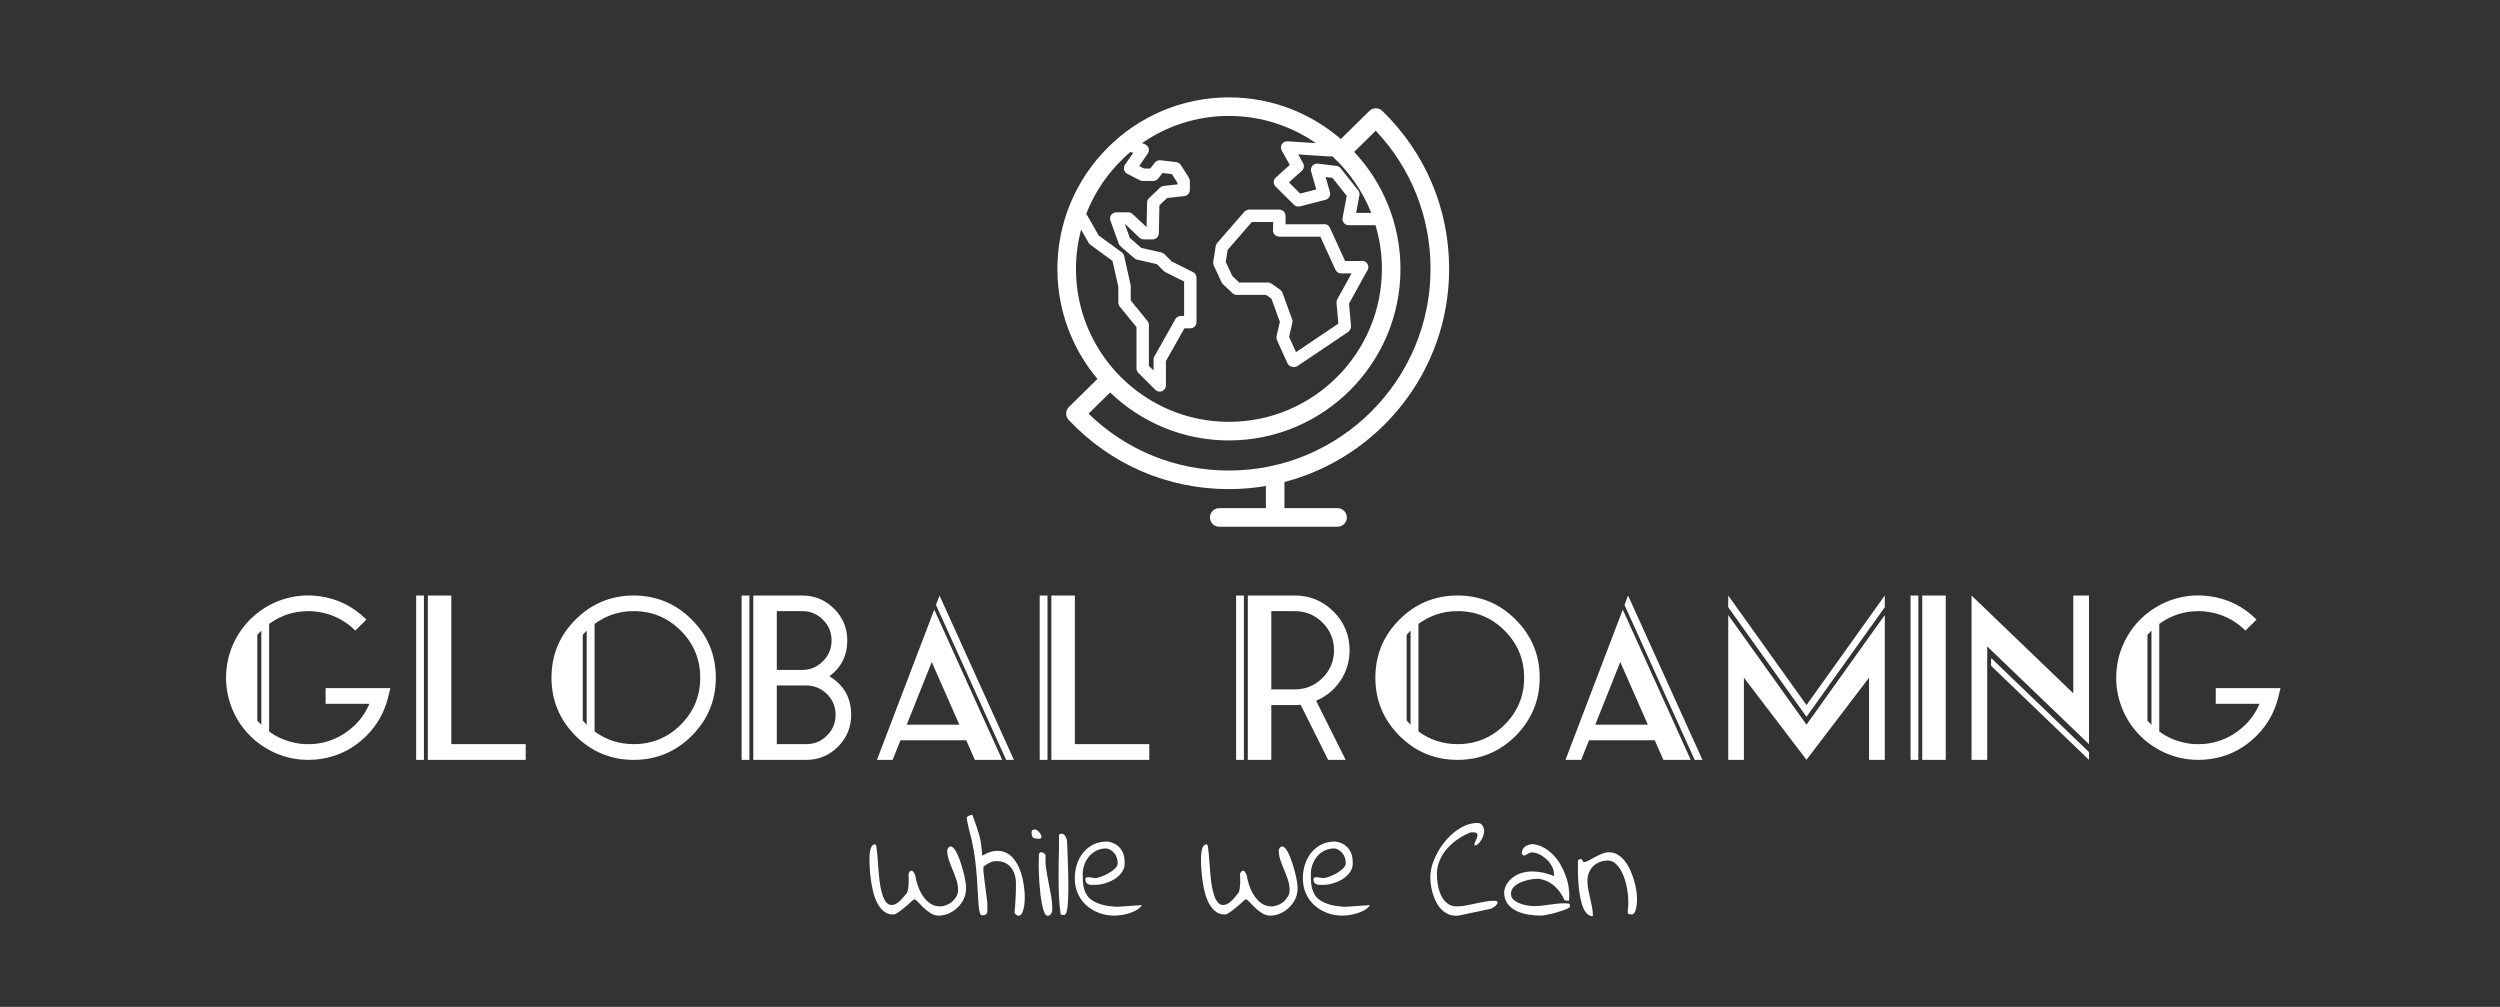 <?xml version="1.0" encoding="UTF-8" standalone="no"?> <svg xmlns="http://www.w3.org/2000/svg" xmlns:xlink="http://www.w3.org/1999/xlink" xmlns:serif="http://www.serif.com/" width="100%" height="100%" viewBox="0 0 365 147" version="1.1" xml:space="preserve" style="fill-rule:evenodd;clip-rule:evenodd;stroke-linejoin:round;stroke-miterlimit:2;"><rect x="0" y="0" width="365" height="147" fill="#333333" stroke="none"/> <g id="Artboard1" transform="matrix(1,0,0,1,1.437,1.415)"> <rect x="-1.437" y="-1.415" width="364.607" height="146.613" style="fill:none;"></rect> <g transform="matrix(0.831,0,0,0.831,31.128,12.743)"> <g> <path d="M215.414,30.207C215.414,19.656 211.242,9.797 203.672,2.449C203.035,1.832 202.019,1.832 201.387,2.457L196.383,7.391C191.102,2.836 184.23,0.07 176.727,0.07C160.109,0.07 146.586,13.594 146.586,30.211C146.586,37.559 149.234,44.297 153.621,49.535L148.613,54.465C147.98,55.09 147.965,56.102 148.574,56.746C155.965,64.582 165.961,68.898 176.727,68.898C178.938,68.898 181.105,68.703 183.219,68.344L183.219,72.242L175.02,72.242C174.117,72.242 173.387,72.973 173.387,73.875C173.387,74.773 174.117,75.504 175.02,75.504L195.809,75.504C196.711,75.504 197.441,74.773 197.441,73.875C197.441,72.973 196.711,72.242 195.809,72.242L186.48,72.242L186.48,67.648C203.105,63.312 215.414,48.172 215.414,30.207ZM194.863,10.398C197.847,13.137 200.211,16.539 201.726,20.363L199.074,20.363L199.648,17.285C199.707,16.977 199.629,16.656 199.433,16.41L196.34,12.516C196.16,12.293 195.902,12.148 195.621,12.113L192.348,11.707C191.984,11.66 191.629,11.801 191.391,12.078C191.152,12.355 191.07,12.734 191.168,13.082L192.07,16.246L189.246,16.973L187.266,15.008L189.531,12.977C189.914,12.637 190.004,12.074 189.754,11.633L188.883,10.094L194.488,10.457C194.617,10.461 194.742,10.438 194.863,10.398ZM159.438,9.652L159.898,9.832L158.465,11.91C158.289,12.168 158.227,12.492 158.305,12.797C158.383,13.102 158.586,13.355 158.867,13.5L161.078,14.633C161.234,14.707 161.402,14.75 161.574,14.75L163.434,14.75C163.77,14.75 164.086,14.594 164.293,14.332L165.051,13.355L166.711,13.551L167.688,15.086L167.688,15.363L165.262,15.629C165.023,15.652 164.805,15.758 164.633,15.922L162.684,17.777C162.473,17.977 162.352,18.254 162.348,18.543L162.258,22.848L159.781,20.559C159.582,20.367 159.312,20.262 159.035,20.262L156.93,20.262C156.578,20.262 156.246,20.434 156.043,20.723C155.836,21.016 155.789,21.383 155.906,21.719L157.359,25.77C157.422,25.945 157.531,26.102 157.672,26.227L160.113,28.34C160.25,28.457 160.41,28.539 160.582,28.578L164.074,29.375L165.266,30.566C165.348,30.648 165.441,30.719 165.547,30.77L168.852,32.422L168.852,38.473L168.266,38.473C167.875,38.473 167.512,38.684 167.32,39.027L163.621,45.59C163.531,45.75 163.48,45.938 163.48,46.121L163.48,48.062L162.664,47.246L162.664,40.051C162.664,39.801 162.578,39.559 162.418,39.363L159.473,35.75L159.473,33.211C159.473,33.133 159.465,33.051 159.445,32.973L158.309,27.926C158.25,27.672 158.102,27.445 157.887,27.289L153.844,24.332L151.664,20.52C153.312,16.273 156.008,12.543 159.438,9.652ZM149.848,30.207C149.848,27.824 150.164,25.512 150.754,23.309L152.07,25.613C152.145,25.746 152.246,25.863 152.371,25.953L156.273,28.805L157.297,33.332L157.297,36.133C157.297,36.383 157.383,36.625 157.543,36.82L160.484,40.434L160.484,47.695C160.484,47.984 160.602,48.262 160.805,48.465L163.801,51.449C164.008,51.656 164.285,51.766 164.566,51.766C164.707,51.766 164.852,51.738 164.984,51.68C165.391,51.512 165.656,51.117 165.656,50.676L165.656,46.406L168.902,40.645L169.938,40.645C170.539,40.645 171.027,40.16 171.027,39.559L171.027,31.746C171.027,31.336 170.793,30.961 170.426,30.773L166.676,28.898L165.387,27.609C165.242,27.465 165.059,27.363 164.859,27.32L161.332,26.516L159.312,24.766L158.477,22.434L158.598,22.434L161.008,24.723C161.211,24.914 161.48,25.02 161.758,25.02L163.32,25.02C163.914,25.02 164.398,24.547 164.41,23.957L164.512,19.035L165.863,17.746L168.891,17.414C169.441,17.355 169.859,16.887 169.859,16.332L169.859,14.766C169.859,14.559 169.801,14.355 169.691,14.184L168.27,11.945C168.094,11.668 167.805,11.484 167.477,11.445L164.691,11.121C164.32,11.074 163.941,11.234 163.707,11.535L162.898,12.574L161.836,12.574L160.957,12.125L162.469,9.938C162.656,9.664 162.711,9.32 162.613,9C162.516,8.684 162.277,8.426 161.969,8.305L161.457,8.105C165.797,5.098 171.055,3.328 176.723,3.328C182.395,3.328 187.66,5.102 192,8.109L187.012,7.789C186.602,7.773 186.234,7.961 186.023,8.297C185.809,8.637 185.801,9.062 185.996,9.41L187.426,11.934L184.957,14.152C184.734,14.352 184.602,14.633 184.594,14.934C184.586,15.234 184.703,15.523 184.914,15.734L188.152,18.945C188.426,19.215 188.82,19.32 189.191,19.227L193.691,18.07C193.977,18 194.219,17.812 194.363,17.559C194.508,17.305 194.547,17.004 194.469,16.723L193.711,14.062L194.91,14.211L197.422,17.371L196.695,21.246C196.637,21.562 196.719,21.891 196.93,22.141C197.133,22.387 197.441,22.531 197.765,22.531L202.48,22.531C203.203,24.965 203.602,27.539 203.602,30.203C203.602,45.02 191.547,57.078 176.727,57.078C161.906,57.078 149.848,45.027 149.848,30.207ZM176.727,65.633C167.402,65.633 158.707,62.098 152.066,55.645L155.852,51.914C161.27,57.129 168.625,60.344 176.723,60.344C193.34,60.344 206.863,46.824 206.863,30.207C206.863,22.27 203.77,15.039 198.734,9.652L202.515,5.926C208.742,12.52 212.148,21.082 212.148,30.207C212.152,49.742 196.258,65.633 176.727,65.633Z" style="fill:white;fill-rule:nonzero;"></path> <path d="M175.457,32.605C175.512,32.699 175.613,32.832 175.695,32.906L177.293,34.426C177.523,34.652 177.832,34.773 178.152,34.773L183.254,34.773L184.195,35.445L185.676,39.504L185.102,41.992C185.055,42.215 185.09,42.547 185.184,42.754L186.992,46.746C187.141,47.062 187.418,47.305 187.746,47.402C187.852,47.434 188.004,47.457 188.113,47.457C188.328,47.457 188.625,47.367 188.801,47.25L197.637,41.305C197.668,41.281 197.699,41.262 197.726,41.238C198.043,40.977 198.207,40.574 198.168,40.172L197.824,36.301L200.98,30.594C201.133,30.402 201.222,30.16 201.222,29.902C201.222,29.613 201.105,29.332 200.902,29.125C200.734,28.957 200.515,28.848 200.281,28.812C200.156,28.789 200.027,28.785 199.875,28.816L197.129,28.816L194.469,22.988C194.258,22.539 193.809,22.266 193.262,22.363L186.676,22.363C186.719,20.508 186.637,20.422 186.344,20.117C186.137,19.906 185.852,19.785 185.555,19.785L180.328,19.785C179.973,19.785 179.637,19.938 179.391,20.211L174.691,25.625C174.551,25.781 174.422,26.055 174.391,26.266L173.98,28.906C173.941,29.129 173.984,29.445 174.078,29.648L175.457,32.605ZM176.496,26.867L180.754,21.965L184.504,21.965C184.496,22.402 184.484,22.938 184.469,23.418C184.461,23.711 184.57,23.996 184.773,24.207C184.98,24.418 185.262,24.539 185.555,24.539L192.781,24.539L195.441,30.359C195.617,30.746 196.008,30.996 196.43,30.996L198.273,30.996L195.758,35.547C195.652,35.734 195.605,35.953 195.625,36.168L195.953,39.82L188.508,44.828L187.297,42.148L187.867,39.68C187.914,39.477 187.898,39.262 187.828,39.062L186.121,34.383C186.047,34.176 185.91,34 185.73,33.871L184.23,32.801C184.047,32.672 183.824,32.602 183.598,32.602L178.523,32.602L177.32,31.457L176.168,28.984L176.496,26.867Z" style="fill:white;fill-rule:nonzero;"></path> <path d="M6.703,110.285C6.476,110.059 6.25,109.816 6.019,109.562L6.019,94.5C6.25,94.246 6.484,93.996 6.723,93.754L6.723,110.305L6.703,110.305L6.703,110.285ZM3.543,110.867L3.562,110.887C3.562,110.887 3.566,110.895 3.582,110.91C4.75,112.41 6.164,113.633 7.832,114.574C9.613,115.594 11.535,116.203 13.59,116.406L13.75,116.406C13.832,116.418 13.898,116.426 13.949,116.426C14.031,116.438 14.117,116.445 14.211,116.445L14.293,116.445C14.535,116.457 14.754,116.465 14.957,116.465C15.305,116.465 15.652,116.453 16.004,116.426L16.082,116.426C16.137,116.41 16.199,116.406 16.266,116.406C19.73,116.098 22.703,114.707 25.188,112.238C27.055,110.371 28.316,108.156 28.973,105.594L29.395,103.863L18.02,103.863L18.02,106.617L25.707,106.617C24.879,108.594 23.582,110.211 21.828,111.473C20.105,112.734 18.184,113.465 16.062,113.664C16.008,113.664 15.949,113.672 15.883,113.684C15.828,113.684 15.809,113.684 15.82,113.684C15.539,113.699 15.258,113.703 14.977,113.703C14.684,113.703 14.395,113.699 14.113,113.684L14.07,113.684C14.02,113.672 13.949,113.664 13.871,113.664C13.805,113.652 13.75,113.645 13.711,113.645L13.648,113.645C13.125,113.578 12.602,113.477 12.082,113.344C11.059,113.09 10.09,112.707 9.18,112.195C8.805,111.98 8.441,111.738 8.094,111.473L8.094,92.582C9.848,91.297 11.809,90.559 13.973,90.371C14.066,90.371 14.105,90.371 14.094,90.371C14.387,90.344 14.684,90.332 14.977,90.332C15.352,90.332 15.727,90.352 16.102,90.391C16.695,90.445 17.281,90.547 17.859,90.691C19.922,91.215 21.715,92.238 23.234,93.754L25.188,91.82C22.852,89.484 20.055,88.109 16.793,87.691L16.73,87.691C14.836,87.449 12.969,87.582 11.129,88.094C9.305,88.594 7.645,89.426 6.141,90.594C6.128,90.605 6.121,90.613 6.121,90.613C6.109,90.613 6.101,90.617 6.101,90.633L6.082,90.633C4.574,91.812 3.355,93.23 2.414,94.883C1.477,96.531 0.883,98.305 0.641,100.195L0.641,100.258C0.398,102.148 0.535,104.016 1.047,105.855C1.543,107.68 2.375,109.352 3.543,110.867ZM33.926,87.59L33.926,116.465L35.293,116.465L35.293,87.59L33.926,87.59ZM40.105,87.59L35.977,87.59L35.977,116.465L53.176,116.465L53.176,113.703L40.105,113.703L40.105,87.59ZM63.887,93.754L63.887,110.305C63.656,110.062 63.426,109.809 63.199,109.539L63.199,94.5C63.426,94.246 63.656,93.996 63.887,93.754ZM83.836,102.027C83.836,105.25 82.699,108.004 80.418,110.285C78.121,112.566 75.363,113.703 72.141,113.703C69.602,113.703 67.312,112.961 65.277,111.473L65.277,92.582C67.312,91.082 69.602,90.332 72.141,90.332C75.363,90.332 78.121,91.473 80.418,93.754C82.699,96.047 83.836,98.805 83.836,102.027ZM72.141,116.465C76.125,116.465 79.527,115.055 82.348,112.238C85.168,109.402 86.578,106 86.578,102.027C86.578,98.043 85.168,94.637 82.348,91.82C79.527,89 76.125,87.59 72.141,87.59C68.168,87.59 64.766,89 61.93,91.82C59.113,94.637 57.703,98.043 57.703,102.027C57.703,106 59.113,109.402 61.93,112.238C64.766,115.055 68.168,116.465 72.141,116.465ZM91.109,87.59L91.109,116.465L92.477,116.465L92.477,87.59L91.109,87.59ZM97.289,90.332L101.762,90.332C103.184,90.332 104.395,90.832 105.402,91.84C106.41,92.848 106.914,94.062 106.914,95.484C106.914,96.906 106.41,98.121 105.402,99.133C104.395,100.148 103.184,100.66 101.762,100.66L97.289,100.66L97.289,90.332ZM97.289,103.395L102.445,103.395C103.867,103.395 105.086,103.898 106.109,104.91C107.117,105.914 107.617,107.129 107.617,108.551C107.617,109.977 107.117,111.191 106.109,112.195C105.086,113.203 103.867,113.703 102.445,113.703L97.289,113.703L97.289,103.395ZM93.16,116.465L102.445,116.465C104.633,116.465 106.5,115.695 108.043,114.152C109.582,112.605 110.355,110.738 110.355,108.551C110.355,105.586 109.086,103.332 106.551,101.785C108.633,100.203 109.672,98.105 109.672,95.484C109.672,93.309 108.898,91.449 107.355,89.906C105.812,88.363 103.945,87.59 101.762,87.59L93.16,87.59L93.16,116.465ZM138.949,116.465L125.879,87.59L125.254,89.246L137.582,116.465L138.949,116.465ZM124.953,90.07L114.887,116.465L117.645,116.465L119.016,113.02L130.57,113.02L132.086,116.465L136.898,116.465L124.953,90.07ZM120.121,110.285L124.512,99.273L129.363,110.285L120.121,110.285ZM143.48,87.59L143.48,116.465L144.848,116.465L144.848,87.59L143.48,87.59ZM149.66,87.59L145.531,87.59L145.531,116.465L162.727,116.465L162.727,113.703L149.66,113.703L149.66,87.59ZM188.297,104.086L184.168,104.086L184.168,90.332L188.297,90.332C190.191,90.332 191.816,91 193.172,92.344C194.516,93.699 195.188,95.324 195.188,97.215C195.188,99.109 194.516,100.727 193.172,102.066C191.816,103.414 190.191,104.086 188.297,104.086ZM197.922,97.215C197.922,94.555 196.984,92.289 195.105,90.41C193.227,88.531 190.957,87.59 188.297,87.59L180.043,87.59L180.043,116.465L184.168,116.465L184.168,106.84L188.297,106.84C188.645,106.84 188.988,106.82 189.324,106.781L194.156,116.465L197.238,116.465L192.043,106.074C193.801,105.34 195.215,104.176 196.293,102.59C197.379,100.969 197.922,99.176 197.922,97.215ZM179.355,116.465L179.355,87.59L177.988,87.59L177.988,116.465L179.355,116.465ZM208.633,93.754L208.633,110.305C208.406,110.062 208.18,109.809 207.949,109.539L207.949,94.5C208.18,94.246 208.406,93.996 208.633,93.754ZM228.59,102.027C228.59,105.25 227.445,108.004 225.164,110.285C222.871,112.566 220.113,113.703 216.891,113.703C214.352,113.703 212.062,112.961 210.023,111.473L210.023,92.582C212.062,91.082 214.352,90.332 216.891,90.332C220.113,90.332 222.871,91.473 225.164,93.754C227.445,96.047 228.59,98.805 228.59,102.027ZM216.891,116.465C220.879,116.465 224.281,115.055 227.102,112.238C229.914,109.402 231.324,106 231.324,102.027C231.324,98.043 229.914,94.637 227.102,91.82C224.281,89 220.879,87.59 216.891,87.59C212.914,87.59 209.512,89 206.684,91.82C203.863,94.637 202.453,98.043 202.453,102.027C202.453,106 203.863,109.402 206.684,112.238C209.512,115.055 212.914,116.465 216.891,116.465ZM259.918,116.465L246.848,87.59L246.223,89.246L258.551,116.465L259.918,116.465ZM245.922,90.07L235.855,116.465L238.617,116.465L239.984,113.02L251.539,113.02L253.055,116.465L257.863,116.465L245.922,90.07ZM241.09,110.285L245.48,99.273L250.332,110.285L241.09,110.285ZM291.953,91.016L278.199,110.285L264.449,91.016L264.449,116.465L267.203,116.465L267.203,102.027L278.199,116.445L289.191,102.027L289.191,116.465L291.953,116.465L291.953,91.016ZM291.953,89.648L291.953,87.59L278.199,106.84L264.449,87.59L264.449,89.648L278.199,108.898L291.953,89.648ZM296.484,87.59L296.484,116.465L297.852,116.465L297.852,87.59L296.484,87.59ZM298.535,87.59L298.535,116.465L302.664,116.465L302.664,87.59L298.535,87.59ZM327.832,87.59L325.07,87.59L325.07,104.77L307.195,87.59L307.195,116.465L309.949,116.465L309.949,96.531L327.832,113.703L327.832,87.59ZM310.633,98.566L310.633,99.938L327.832,116.465L327.832,115.098L310.633,98.566ZM338.785,110.285C338.559,110.059 338.328,109.816 338.102,109.562L338.102,94.5C338.328,94.246 338.566,93.996 338.805,93.754L338.805,110.305L338.785,110.305L338.785,110.285ZM335.621,110.867L335.645,110.887C335.645,110.887 335.648,110.895 335.664,110.91C336.832,112.41 338.25,113.633 339.914,114.574C341.699,115.594 343.617,116.203 345.672,116.406L345.832,116.406C345.91,116.418 345.98,116.426 346.031,116.426C346.113,116.438 346.199,116.445 346.293,116.445L346.375,116.445C346.617,116.457 346.836,116.465 347.039,116.465C347.387,116.465 347.738,116.453 348.09,116.426L348.168,116.426C348.223,116.41 348.285,116.406 348.352,116.406C351.812,116.098 354.785,114.707 357.266,112.238C359.133,110.371 360.398,108.156 361.055,105.594L361.477,103.863L350.102,103.863L350.102,106.617L357.789,106.617C356.957,108.594 355.664,110.211 353.906,111.473C352.188,112.734 350.27,113.465 348.148,113.664C348.098,113.664 348.035,113.672 347.969,113.684C347.914,113.684 347.895,113.684 347.91,113.684C347.625,113.699 347.34,113.703 347.059,113.703C346.762,113.703 346.477,113.699 346.195,113.684L346.152,113.684C346.102,113.672 346.031,113.664 345.953,113.664C345.887,113.652 345.832,113.645 345.793,113.645L345.73,113.645C345.207,113.578 344.684,113.477 344.16,113.344C343.145,113.09 342.176,112.707 341.262,112.195C340.883,111.98 340.523,111.738 340.176,111.473L340.176,92.582C341.934,91.297 343.895,90.559 346.051,90.371C346.148,90.371 346.188,90.371 346.172,90.371C346.469,90.344 346.762,90.332 347.059,90.332C347.438,90.332 347.816,90.352 348.191,90.391C348.781,90.445 349.363,90.547 349.941,90.691C352.008,91.215 353.801,92.238 355.316,93.754L357.266,91.82C354.934,89.484 352.137,88.109 348.875,87.691L348.812,87.691C346.918,87.449 345.055,87.582 343.215,88.094C341.391,88.594 339.727,89.426 338.223,90.594C338.211,90.605 338.203,90.613 338.203,90.613C338.188,90.613 338.184,90.617 338.184,90.633L338.164,90.633C336.656,91.812 335.434,93.23 334.496,94.883C333.559,96.531 332.969,98.305 332.727,100.195L332.727,100.258C332.484,102.148 332.617,104.016 333.129,105.855C333.625,107.68 334.457,109.352 335.621,110.867Z" style="fill:white;fill-rule:nonzero;"></path> <path d="M121.477,140.98L121.359,140.98C120.637,141.637 120.055,142.141 119.613,142.5C119.172,142.863 118.816,143.129 118.555,143.301C118.297,143.469 118.105,143.57 117.992,143.598C117.879,143.621 117.797,143.633 117.746,143.633C117.125,143.633 116.586,143.457 116.137,143.105C115.688,142.75 115.312,142.297 115.008,141.742C114.703,141.184 114.461,140.551 114.273,139.84C114.086,139.125 113.941,138.418 113.844,137.711C113.742,137.008 113.672,136.348 113.633,135.727C113.594,135.102 113.574,134.578 113.574,134.152L113.574,133.625C113.574,133.324 113.598,133 113.645,132.652C113.695,132.312 113.785,132 113.914,131.723C114.078,131.445 114.293,131.305 114.555,131.305C114.668,131.305 114.75,131.461 114.801,131.773C114.852,132.082 114.895,132.484 114.938,132.977C114.977,133.465 115.02,134.031 115.07,134.672C115.117,135.309 115.172,135.961 115.227,136.633C115.289,137.305 115.371,137.961 115.473,138.598C115.582,139.234 115.719,139.805 115.891,140.301C116.066,140.801 116.277,141.203 116.531,141.508C116.785,141.812 117.09,141.961 117.449,141.961C117.746,141.961 118.027,141.879 118.301,141.715C118.566,141.551 118.816,141.355 119.051,141.129C119.277,140.898 119.484,140.66 119.672,140.414C119.859,140.168 120.027,139.965 120.176,139.801C120.277,139.57 120.348,139.309 120.387,139.016C120.426,138.719 120.449,138.418 120.457,138.105C120.469,137.797 120.469,137.504 120.457,137.227C120.449,136.945 120.438,136.707 120.422,136.512C120.508,136.281 120.605,136.125 120.719,136.031C120.832,135.941 120.938,135.914 121.035,135.949C121.137,135.977 121.234,136.062 121.332,136.203C121.43,136.34 121.52,136.527 121.605,136.758C121.684,137.281 121.832,137.859 122.043,138.496C122.258,139.137 122.539,139.73 122.891,140.277C123.242,140.828 123.672,141.285 124.18,141.656C124.688,142.023 125.277,142.207 125.949,142.207C126.309,142.207 126.68,142.133 127.066,141.988C127.449,141.84 127.793,141.637 128.098,141.375C128.398,141.113 128.648,140.809 128.844,140.465C129.043,140.121 129.141,139.754 129.141,139.355C129.141,138.738 129.043,138.133 128.844,137.543C128.648,136.953 128.426,136.367 128.184,135.785C127.938,135.207 127.715,134.625 127.52,134.043C127.324,133.461 127.227,132.867 127.227,132.262C127.438,131.801 127.672,131.609 127.926,131.684C128.18,131.758 128.434,132 128.684,132.406C128.941,132.82 129.18,133.348 129.41,133.992C129.641,134.637 129.844,135.293 130.023,135.957C130.203,136.621 130.34,137.242 130.43,137.824C130.52,138.402 130.559,138.832 130.539,139.109C130.539,139.734 130.41,140.324 130.148,140.879C129.887,141.438 129.531,141.938 129.078,142.379C128.629,142.82 128.113,143.176 127.531,143.434C126.949,143.695 126.348,143.828 125.727,143.828C125.234,143.828 124.754,143.68 124.289,143.387C123.824,143.09 123.406,142.762 123.039,142.406C122.668,142.043 122.352,141.715 122.082,141.418C121.809,141.129 121.609,140.98 121.477,140.98ZM139.059,143.387C139.094,142.961 139.125,142.516 139.16,142.059C139.191,141.602 139.219,141.145 139.246,140.684C139.27,140.227 139.285,139.773 139.297,139.332C139.301,138.895 139.305,138.492 139.305,138.129C139.305,137.605 139.23,137.109 139.086,136.633C138.938,136.16 138.723,135.746 138.445,135.395C138.168,135.043 137.82,134.766 137.406,134.559C136.984,134.355 136.488,134.254 135.918,134.254C135.688,134.254 135.492,134.27 135.328,134.297C135.164,134.332 135,134.387 134.836,134.457C134.676,134.531 134.496,134.625 134.297,134.742C134.098,134.871 133.871,135.027 133.609,135.207C133.609,135.242 133.605,135.305 133.598,135.395C133.586,135.484 133.582,135.535 133.582,135.551C133.582,135.914 133.621,136.391 133.695,136.988C133.766,137.586 133.848,138.207 133.93,138.855C134.012,139.5 134.094,140.129 134.176,140.734C134.258,141.34 134.297,141.828 134.297,142.207L134.297,142.406C134.297,142.5 134.293,142.605 134.281,142.723C134.273,142.836 134.273,142.941 134.273,143.043L134.273,143.266C134.176,143.492 134.055,143.637 133.914,143.691C133.777,143.75 133.609,143.777 133.41,143.777C133.219,143.812 133.07,143.672 132.969,143.359C132.871,143.047 132.797,142.598 132.746,142.012C132.699,141.422 132.656,140.711 132.613,139.875C132.57,139.039 132.516,138.125 132.441,137.125C132.367,136.125 132.262,135.066 132.125,133.945C131.984,132.824 131.781,131.672 131.52,130.496C131.391,130.035 131.289,129.648 131.215,129.328C131.141,129.008 131.07,128.723 131.008,128.469C130.941,128.215 130.883,127.953 130.832,127.684C130.785,127.414 130.727,127.09 130.66,126.715L130.66,126.613C130.66,126.551 130.703,126.488 130.785,126.434C130.867,126.371 130.961,126.32 131.066,126.273C131.176,126.223 131.281,126.184 131.387,126.16C131.492,126.133 131.578,126.121 131.648,126.121C131.957,126.941 132.203,127.633 132.395,128.199C132.582,128.766 132.734,129.254 132.848,129.66C132.961,130.07 133.043,130.414 133.094,130.691C133.141,130.969 133.184,131.242 133.215,131.504C133.25,131.762 133.273,132.035 133.293,132.312C133.309,132.59 133.34,132.926 133.387,133.316C134.238,132.793 135.012,132.508 135.711,132.457C136.402,132.41 137.02,132.512 137.562,132.766C138.102,133.02 138.57,133.406 138.973,133.93C139.375,134.453 139.707,135.043 139.969,135.699C140.23,136.355 140.43,137.051 140.566,137.789C140.707,138.527 140.801,139.238 140.84,139.926C140.879,140.613 140.863,141.246 140.789,141.828C140.715,142.406 140.605,142.871 140.461,143.223C140.316,143.578 140.117,143.781 139.867,143.836C139.625,143.898 139.355,143.746 139.059,143.387ZM143.309,135.332L143.309,134.961C143.309,134.785 143.312,134.598 143.32,134.398C143.328,134.199 143.332,134.012 143.332,133.836L143.332,133.465C143.266,132.957 143.414,132.703 143.777,132.703C143.941,132.703 144.078,132.742 144.195,132.824C144.309,132.91 144.414,133.031 144.512,133.195C144.465,134.047 144.5,134.871 144.621,135.66C144.746,136.457 144.883,137.242 145.039,138.02C145.195,138.797 145.344,139.578 145.48,140.367C145.621,141.152 145.691,141.969 145.691,142.82C145.691,143.051 145.621,143.281 145.48,143.512C145.344,143.738 145.137,143.852 144.859,143.852C144.645,143.852 144.457,143.668 144.305,143.301C144.148,142.93 144.012,142.465 143.898,141.902C143.781,141.336 143.688,140.707 143.605,140.02C143.523,139.332 143.461,138.676 143.418,138.043C143.379,137.414 143.352,136.848 143.332,136.352C143.316,135.852 143.309,135.512 143.309,135.332ZM142.055,129.168C142.055,128.973 142.113,128.844 142.227,128.785C142.34,128.73 142.488,128.699 142.672,128.699C142.785,128.684 142.934,128.754 143.121,128.91C143.309,129.066 143.465,129.242 143.59,129.441C143.715,129.633 143.785,129.812 143.801,129.977C143.816,130.176 143.691,130.289 143.43,130.32L143.309,130.32C143.062,130.32 142.859,130.305 142.695,130.273C142.531,130.242 142.402,130.188 142.312,130.113C142.223,130.039 142.156,129.93 142.117,129.781C142.078,129.633 142.055,129.43 142.055,129.168ZM147.164,143.633C147,142.469 146.898,141.309 146.855,140.156C146.812,139.004 146.793,137.844 146.793,136.684C146.793,135.52 146.809,134.363 146.844,133.223C146.879,132.074 146.887,130.93 146.867,129.781C146.867,129.652 146.918,129.562 147.016,129.512C147.117,129.465 147.23,129.441 147.363,129.441C147.508,129.441 147.641,129.492 147.754,129.598C147.867,129.703 147.965,129.836 148.047,129.992C148.129,130.148 148.191,130.301 148.23,130.457C148.273,130.613 148.293,130.742 148.293,130.84C148.391,133.18 148.453,135.133 148.488,136.695C148.523,138.258 148.523,139.52 148.488,140.473C148.453,141.434 148.402,142.141 148.328,142.602C148.254,143.059 148.16,143.371 148.047,143.531C147.934,143.695 147.797,143.762 147.645,143.727C147.484,143.695 147.328,143.664 147.164,143.633ZM149.645,137.246C149.645,136.395 149.77,135.582 150.023,134.805C150.277,134.027 150.645,133.344 151.129,132.754C151.609,132.164 152.203,131.691 152.898,131.34C153.594,130.988 154.398,130.812 155.316,130.812C155.855,130.879 156.328,131.027 156.727,131.254C157.129,131.484 157.457,131.766 157.711,132.102C157.961,132.438 158.148,132.828 158.266,133.266C158.363,133.691 158.41,134.152 158.41,134.645C158.41,135.234 158.238,135.766 157.891,136.238C157.551,136.715 157.117,137.113 156.594,137.43C156.07,137.75 155.504,137.996 154.898,138.172C154.293,138.34 153.727,138.426 153.207,138.426L152.602,138.426C152.398,138.426 152.215,138.395 152.047,138.324C151.883,138.262 151.754,138.164 151.656,138.035C151.559,137.902 151.512,137.707 151.512,137.441C151.512,137.359 151.523,137.293 151.547,137.234C151.57,137.18 151.641,137.137 151.758,137.113C151.871,137.086 152.043,137.082 152.27,137.098C152.5,137.133 152.812,137.18 153.207,137.246C153.434,137.246 153.762,137.168 154.195,137.012C154.633,136.859 155.074,136.66 155.523,136.41C155.973,136.164 156.363,135.883 156.691,135.566C157.02,135.246 157.184,134.934 157.184,134.621C157.184,134.293 157.129,133.969 157.023,133.648C156.914,133.332 156.754,133.051 156.543,132.805C156.328,132.555 156.082,132.359 155.797,132.211C155.508,132.062 155.184,132.008 154.824,132.039C154.25,132.09 153.73,132.246 153.266,132.508C152.801,132.77 152.402,133.109 152.074,133.527C151.746,133.945 151.492,134.406 151.316,134.918C151.133,135.422 151.043,135.953 151.043,136.512C151.043,136.938 151.051,137.363 151.066,137.789C151.086,138.215 151.148,138.633 151.254,139.039C151.359,139.449 151.527,139.84 151.766,140.219C152.004,140.598 152.348,140.93 152.797,141.211C153.246,141.496 153.816,141.734 154.504,141.926C155.195,142.113 156.047,142.23 157.059,142.277L161.453,141.988C161.191,142.348 160.859,142.641 160.461,142.871C160.059,143.102 159.633,143.281 159.184,143.422C158.73,143.562 158.285,143.664 157.848,143.727C157.406,143.793 156.988,143.828 156.594,143.828C155.645,143.828 154.75,143.672 153.914,143.359C153.078,143.047 152.344,142.609 151.707,142.047C151.066,141.484 150.562,140.797 150.199,139.984C149.828,139.176 149.645,138.262 149.645,137.246ZM179.723,140.98L179.602,140.98C178.883,141.637 178.301,142.141 177.855,142.5C177.414,142.863 177.062,143.129 176.801,143.301C176.539,143.469 176.352,143.57 176.238,143.598C176.125,143.621 176.043,143.633 175.992,143.633C175.367,143.633 174.832,143.457 174.383,143.105C173.934,142.75 173.559,142.297 173.254,141.742C172.949,141.184 172.703,140.551 172.516,139.84C172.328,139.125 172.188,138.418 172.09,137.711C171.988,137.008 171.918,136.348 171.879,135.727C171.836,135.102 171.816,134.578 171.816,134.152L171.816,133.625C171.816,133.324 171.844,133 171.895,132.652C171.941,132.312 172.027,132 172.16,131.723C172.324,131.445 172.535,131.305 172.797,131.305C172.91,131.305 172.992,131.461 173.043,131.773C173.094,132.082 173.141,132.484 173.18,132.977C173.219,133.465 173.266,134.031 173.316,134.672C173.363,135.309 173.414,135.961 173.473,136.633C173.531,137.305 173.613,137.961 173.719,138.598C173.824,139.234 173.965,139.805 174.137,140.301C174.309,140.801 174.523,141.203 174.773,141.508C175.027,141.812 175.336,141.961 175.695,141.961C175.988,141.961 176.273,141.879 176.543,141.715C176.812,141.551 177.062,141.355 177.293,141.129C177.523,140.898 177.73,140.66 177.918,140.414C178.105,140.168 178.273,139.965 178.422,139.801C178.52,139.57 178.59,139.309 178.633,139.016C178.672,138.719 178.695,138.418 178.703,138.105C178.711,137.797 178.711,137.504 178.703,137.227C178.695,136.945 178.684,136.707 178.668,136.512C178.75,136.281 178.848,136.125 178.965,136.031C179.078,135.941 179.184,135.914 179.281,135.949C179.379,135.977 179.48,136.062 179.578,136.203C179.676,136.34 179.766,136.527 179.848,136.758C179.93,137.281 180.074,137.859 180.285,138.496C180.5,139.137 180.785,139.73 181.137,140.277C181.488,140.828 181.918,141.285 182.422,141.656C182.934,142.023 183.523,142.207 184.191,142.207C184.551,142.207 184.926,142.133 185.309,141.988C185.695,141.84 186.039,141.637 186.34,141.375C186.641,141.113 186.891,140.809 187.09,140.465C187.289,140.121 187.387,139.754 187.387,139.355C187.387,138.738 187.289,138.133 187.09,137.543C186.891,136.953 186.672,136.367 186.426,135.785C186.18,135.207 185.961,134.625 185.762,134.043C185.566,133.461 185.469,132.867 185.469,132.262C185.684,131.801 185.914,131.609 186.168,131.684C186.426,131.758 186.676,132 186.93,132.406C187.184,132.82 187.426,133.348 187.652,133.992C187.883,134.637 188.09,135.293 188.266,135.957C188.449,136.621 188.582,137.242 188.676,137.824C188.766,138.402 188.801,138.832 188.785,139.109C188.785,139.734 188.652,140.324 188.391,140.879C188.133,141.438 187.773,141.938 187.32,142.379C186.871,142.82 186.359,143.176 185.777,143.434C185.195,143.695 184.594,143.828 183.973,143.828C183.48,143.828 183,143.68 182.535,143.387C182.066,143.09 181.652,142.762 181.281,142.406C180.914,142.043 180.594,141.715 180.324,141.418C180.055,141.129 179.852,140.98 179.723,140.98ZM189.715,137.246C189.715,136.395 189.844,135.582 190.098,134.805C190.352,134.027 190.723,133.344 191.203,132.754C191.688,132.164 192.273,131.691 192.969,131.34C193.668,130.988 194.473,130.812 195.387,130.812C195.926,130.879 196.398,131.027 196.801,131.254C197.203,131.484 197.531,131.766 197.781,132.102C198.035,132.438 198.219,132.828 198.336,133.266C198.433,133.691 198.484,134.152 198.484,134.645C198.484,135.234 198.312,135.766 197.969,136.238C197.625,136.715 197.191,137.113 196.664,137.43C196.141,137.75 195.578,137.996 194.969,138.172C194.367,138.34 193.801,138.426 193.277,138.426L192.676,138.426C192.473,138.426 192.289,138.395 192.125,138.324C191.961,138.262 191.828,138.164 191.73,138.035C191.633,137.902 191.586,137.707 191.586,137.441C191.586,137.359 191.598,137.293 191.621,137.234C191.645,137.18 191.715,137.137 191.828,137.113C191.945,137.086 192.117,137.082 192.344,137.098C192.574,137.133 192.883,137.18 193.277,137.246C193.508,137.246 193.84,137.168 194.27,137.012C194.707,136.859 195.148,136.66 195.598,136.41C196.047,136.164 196.438,135.883 196.766,135.566C197.09,135.246 197.254,134.934 197.254,134.621C197.254,134.293 197.203,133.969 197.097,133.648C196.988,133.332 196.832,133.051 196.621,132.805C196.406,132.555 196.156,132.359 195.871,132.211C195.582,132.062 195.258,132.008 194.898,132.039C194.328,132.09 193.809,132.246 193.34,132.508C192.871,132.77 192.473,133.109 192.148,133.527C191.82,133.945 191.566,134.406 191.383,134.918C191.207,135.422 191.117,135.953 191.117,136.512C191.117,136.938 191.125,137.363 191.145,137.789C191.16,138.215 191.219,138.633 191.324,139.039C191.43,139.449 191.605,139.84 191.844,140.219C192.082,140.598 192.426,140.93 192.875,141.211C193.324,141.496 193.891,141.734 194.578,141.926C195.266,142.113 196.117,142.23 197.133,142.277L201.527,141.988C201.265,142.348 200.933,142.641 200.531,142.871C200.133,143.102 199.707,143.281 199.254,143.422C198.805,143.562 198.359,143.664 197.918,143.727C197.472,143.793 197.058,143.828 196.664,143.828C195.715,143.828 194.824,143.672 193.988,143.359C193.156,143.047 192.418,142.609 191.781,142.047C191.141,141.484 190.637,140.797 190.27,139.984C189.898,139.176 189.715,138.262 189.715,137.246ZM212.113,137.023C212.113,136.371 212.219,135.688 212.43,134.977C212.645,134.262 212.941,133.555 213.316,132.852C213.691,132.145 214.137,131.477 214.652,130.84C215.168,130.199 215.738,129.637 216.359,129.145C216.98,128.652 217.637,128.262 218.324,127.965C219.012,127.688 219.699,127.551 220.387,127.551C220.777,127.551 221.074,127.695 221.27,127.992C221.465,128.285 221.562,128.609 221.562,128.973C221.562,129.184 221.523,129.43 221.441,129.707C221.363,129.984 221.238,130.262 221.074,130.531C220.91,130.805 220.727,131.031 220.523,131.219C220.316,131.406 220.094,131.504 219.848,131.504C219.848,131.336 219.871,131.18 219.918,131.023C219.969,130.867 220.035,130.719 220.113,130.582C220.199,130.441 220.266,130.297 220.312,130.148C220.359,130 220.387,129.84 220.387,129.66C220.387,129.43 220.293,129.293 220.105,129.254C219.918,129.215 219.73,129.195 219.551,129.195L219.211,129.195C218.453,129.488 217.719,129.879 216.996,130.359C216.277,130.844 215.637,131.398 215.082,132.031C214.523,132.66 214.082,133.355 213.758,134.117C213.43,134.879 213.266,135.691 213.266,136.562C213.266,137.117 213.32,137.727 213.426,138.387C213.535,139.051 213.719,139.664 213.98,140.23C214.242,140.797 214.598,141.266 215.047,141.641C215.496,142.02 216.055,142.207 216.73,142.207C217.285,142.207 217.84,142.156 218.383,142.047C218.934,141.941 219.484,141.828 220.027,141.707C220.578,141.582 221.129,141.473 221.672,141.375C222.223,141.273 222.777,141.223 223.332,141.223C223.465,141.223 223.594,141.238 223.727,141.273C223.855,141.305 223.922,141.406 223.922,141.57C223.922,141.648 223.871,141.754 223.777,141.875C223.68,141.996 223.555,142.117 223.41,142.234C223.262,142.348 223.121,142.438 222.992,142.5C222.859,142.566 222.777,142.609 222.746,142.625L217.07,143.828C217.039,143.828 216.969,143.832 216.859,143.836C216.758,143.848 216.672,143.852 216.605,143.852C216.066,143.852 215.578,143.742 215.145,143.52C214.711,143.301 214.324,143.012 213.988,142.66C213.652,142.309 213.367,141.898 213.129,141.434C212.891,140.969 212.695,140.48 212.543,139.969C212.387,139.465 212.277,138.957 212.211,138.453C212.145,137.941 212.113,137.465 212.113,137.023ZM225.078,139.68C225.094,139.402 225.176,139.082 225.324,138.719C225.469,138.359 225.695,138.008 226.008,137.664C226.32,137.32 226.715,137.012 227.191,136.742C227.664,136.473 228.223,136.281 228.871,136.168C229.516,136.051 230.254,136.043 231.082,136.145C231.906,136.242 232.828,136.484 233.844,136.879L233.844,136.633L233.816,136.41C233.816,135.984 233.695,135.551 233.449,135.113C233.203,134.672 232.887,134.273 232.504,133.922C232.121,133.57 231.707,133.281 231.262,133.062C230.82,132.84 230.395,132.73 229.984,132.73C229.82,132.73 229.68,132.754 229.559,132.805C229.434,132.852 229.316,132.91 229.203,132.984C229.086,133.059 228.977,133.125 228.871,133.18C228.762,133.238 228.637,133.266 228.488,133.266C228.457,133.266 228.441,133.262 228.441,133.246C228.426,133.23 228.41,133.215 228.391,133.195C228.359,133.164 228.312,133.121 228.258,133.07C228.199,133.023 228.172,132.992 228.172,132.977C228.172,132.68 228.223,132.426 228.332,132.211C228.438,132 228.582,131.828 228.773,131.699C228.961,131.566 229.172,131.465 229.406,131.391C229.645,131.316 229.895,131.281 230.156,131.281C230.812,131.344 231.441,131.547 232.039,131.883C232.637,132.219 233.184,132.641 233.684,133.145C234.184,133.652 234.621,134.238 234.996,134.902C235.375,135.566 235.688,136.254 235.941,136.965C236.195,137.676 236.363,138.395 236.441,139.109C236.543,139.863 236.551,140.57 236.469,141.223C236.453,141.223 236.402,141.219 236.324,141.211C236.242,141.207 236.152,141.199 236.051,141.188C235.953,141.18 235.871,141.168 235.805,141.152L235.684,141.129C235.344,140.355 234.957,139.734 234.531,139.262C234.105,138.785 233.684,138.414 233.266,138.145C232.848,137.875 232.461,137.684 232.098,137.578C231.738,137.473 231.445,137.395 231.215,137.344C230.969,137.344 230.68,137.363 230.344,137.395C230.008,137.426 229.66,137.484 229.301,137.566C228.941,137.648 228.574,137.758 228.207,137.898C227.836,138.035 227.512,138.203 227.227,138.402C226.938,138.598 226.707,138.828 226.535,139.102C226.367,139.371 226.281,139.688 226.281,140.047C226.281,140.438 226.438,140.77 226.746,141.043C227.055,141.309 227.43,141.531 227.875,141.707C228.316,141.875 228.766,141.992 229.227,142.059C229.688,142.125 230.055,142.156 230.332,142.156C230.789,142.156 231.238,142.133 231.68,142.082C232.125,142.035 232.562,141.98 232.992,141.91C233.43,141.848 233.859,141.793 234.285,141.742C234.711,141.691 235.137,141.664 235.562,141.664L235.734,141.664C235.816,141.664 235.898,141.672 235.992,141.68C236.082,141.688 236.164,141.691 236.238,141.691L236.398,141.691C236.527,141.742 236.602,141.816 236.621,141.91C236.633,142.008 236.641,142.109 236.641,142.207C236.641,142.305 236.539,142.41 236.332,142.523C236.129,142.641 235.863,142.754 235.539,142.871C235.211,142.984 234.844,143.105 234.441,143.223C234.043,143.348 233.66,143.449 233.289,143.531C232.922,143.613 232.578,143.684 232.258,143.742C231.941,143.801 231.715,143.828 231.586,143.828C230.898,143.828 230.168,143.77 229.398,143.656C228.629,143.543 227.926,143.332 227.285,143.027C226.648,142.727 226.121,142.305 225.703,141.766C225.285,141.227 225.078,140.531 225.078,139.68ZM238.043,134.254C238.043,134.105 238.098,134.012 238.203,133.973C238.309,133.926 238.426,133.906 238.555,133.906C238.656,133.906 238.727,133.93 238.766,133.98C238.809,134.031 238.836,134.09 238.852,134.152C238.867,134.219 238.895,134.281 238.926,134.34C238.957,134.395 239.016,134.422 239.098,134.422C239.328,134.422 239.605,134.332 239.934,134.152C240.258,133.973 240.613,133.773 241,133.562C241.387,133.352 241.793,133.156 242.227,132.977C242.664,132.793 243.094,132.703 243.52,132.703C244.074,132.703 244.586,132.848 245.055,133.137C245.52,133.422 245.938,133.801 246.305,134.277C246.672,134.75 246.988,135.281 247.25,135.871C247.512,136.461 247.734,137.062 247.914,137.676C248.094,138.289 248.223,138.887 248.305,139.469C248.387,140.051 248.426,140.555 248.426,140.98C248.426,141.129 248.414,141.348 248.391,141.641C248.367,141.934 248.328,142.23 248.266,142.523C248.211,142.82 248.117,143.078 247.984,143.301C247.855,143.52 247.691,143.633 247.496,143.633C247.465,143.633 247.406,143.625 247.324,143.617C247.242,143.609 247.16,143.594 247.078,143.57C246.996,143.543 246.926,143.516 246.867,143.484C246.812,143.453 246.781,143.402 246.781,143.336C246.93,142.074 246.93,140.891 246.781,139.789C246.637,138.684 246.398,137.711 246.07,136.879C245.742,136.043 245.344,135.383 244.867,134.891C244.395,134.398 243.887,134.152 243.344,134.152C242.836,134.152 242.363,134.234 241.918,134.398C241.477,134.562 241.094,134.801 240.77,135.113C240.441,135.422 240.18,135.797 239.992,136.238C239.805,136.684 239.711,137.164 239.711,137.688C239.711,138.215 239.762,138.734 239.859,139.246C239.957,139.762 240.066,140.277 240.191,140.797C240.312,141.312 240.426,141.832 240.523,142.355C240.617,142.879 240.668,143.402 240.668,143.93C240.211,143.93 239.828,143.738 239.516,143.359C239.203,142.984 238.953,142.5 238.766,141.91C238.578,141.32 238.43,140.66 238.324,139.926C238.219,139.188 238.145,138.465 238.102,137.754C238.062,137.039 238.043,136.367 238.043,135.734L238.043,134.254Z" style="fill:white;fill-rule:nonzero;"></path> </g> </g> </g> </svg> 
